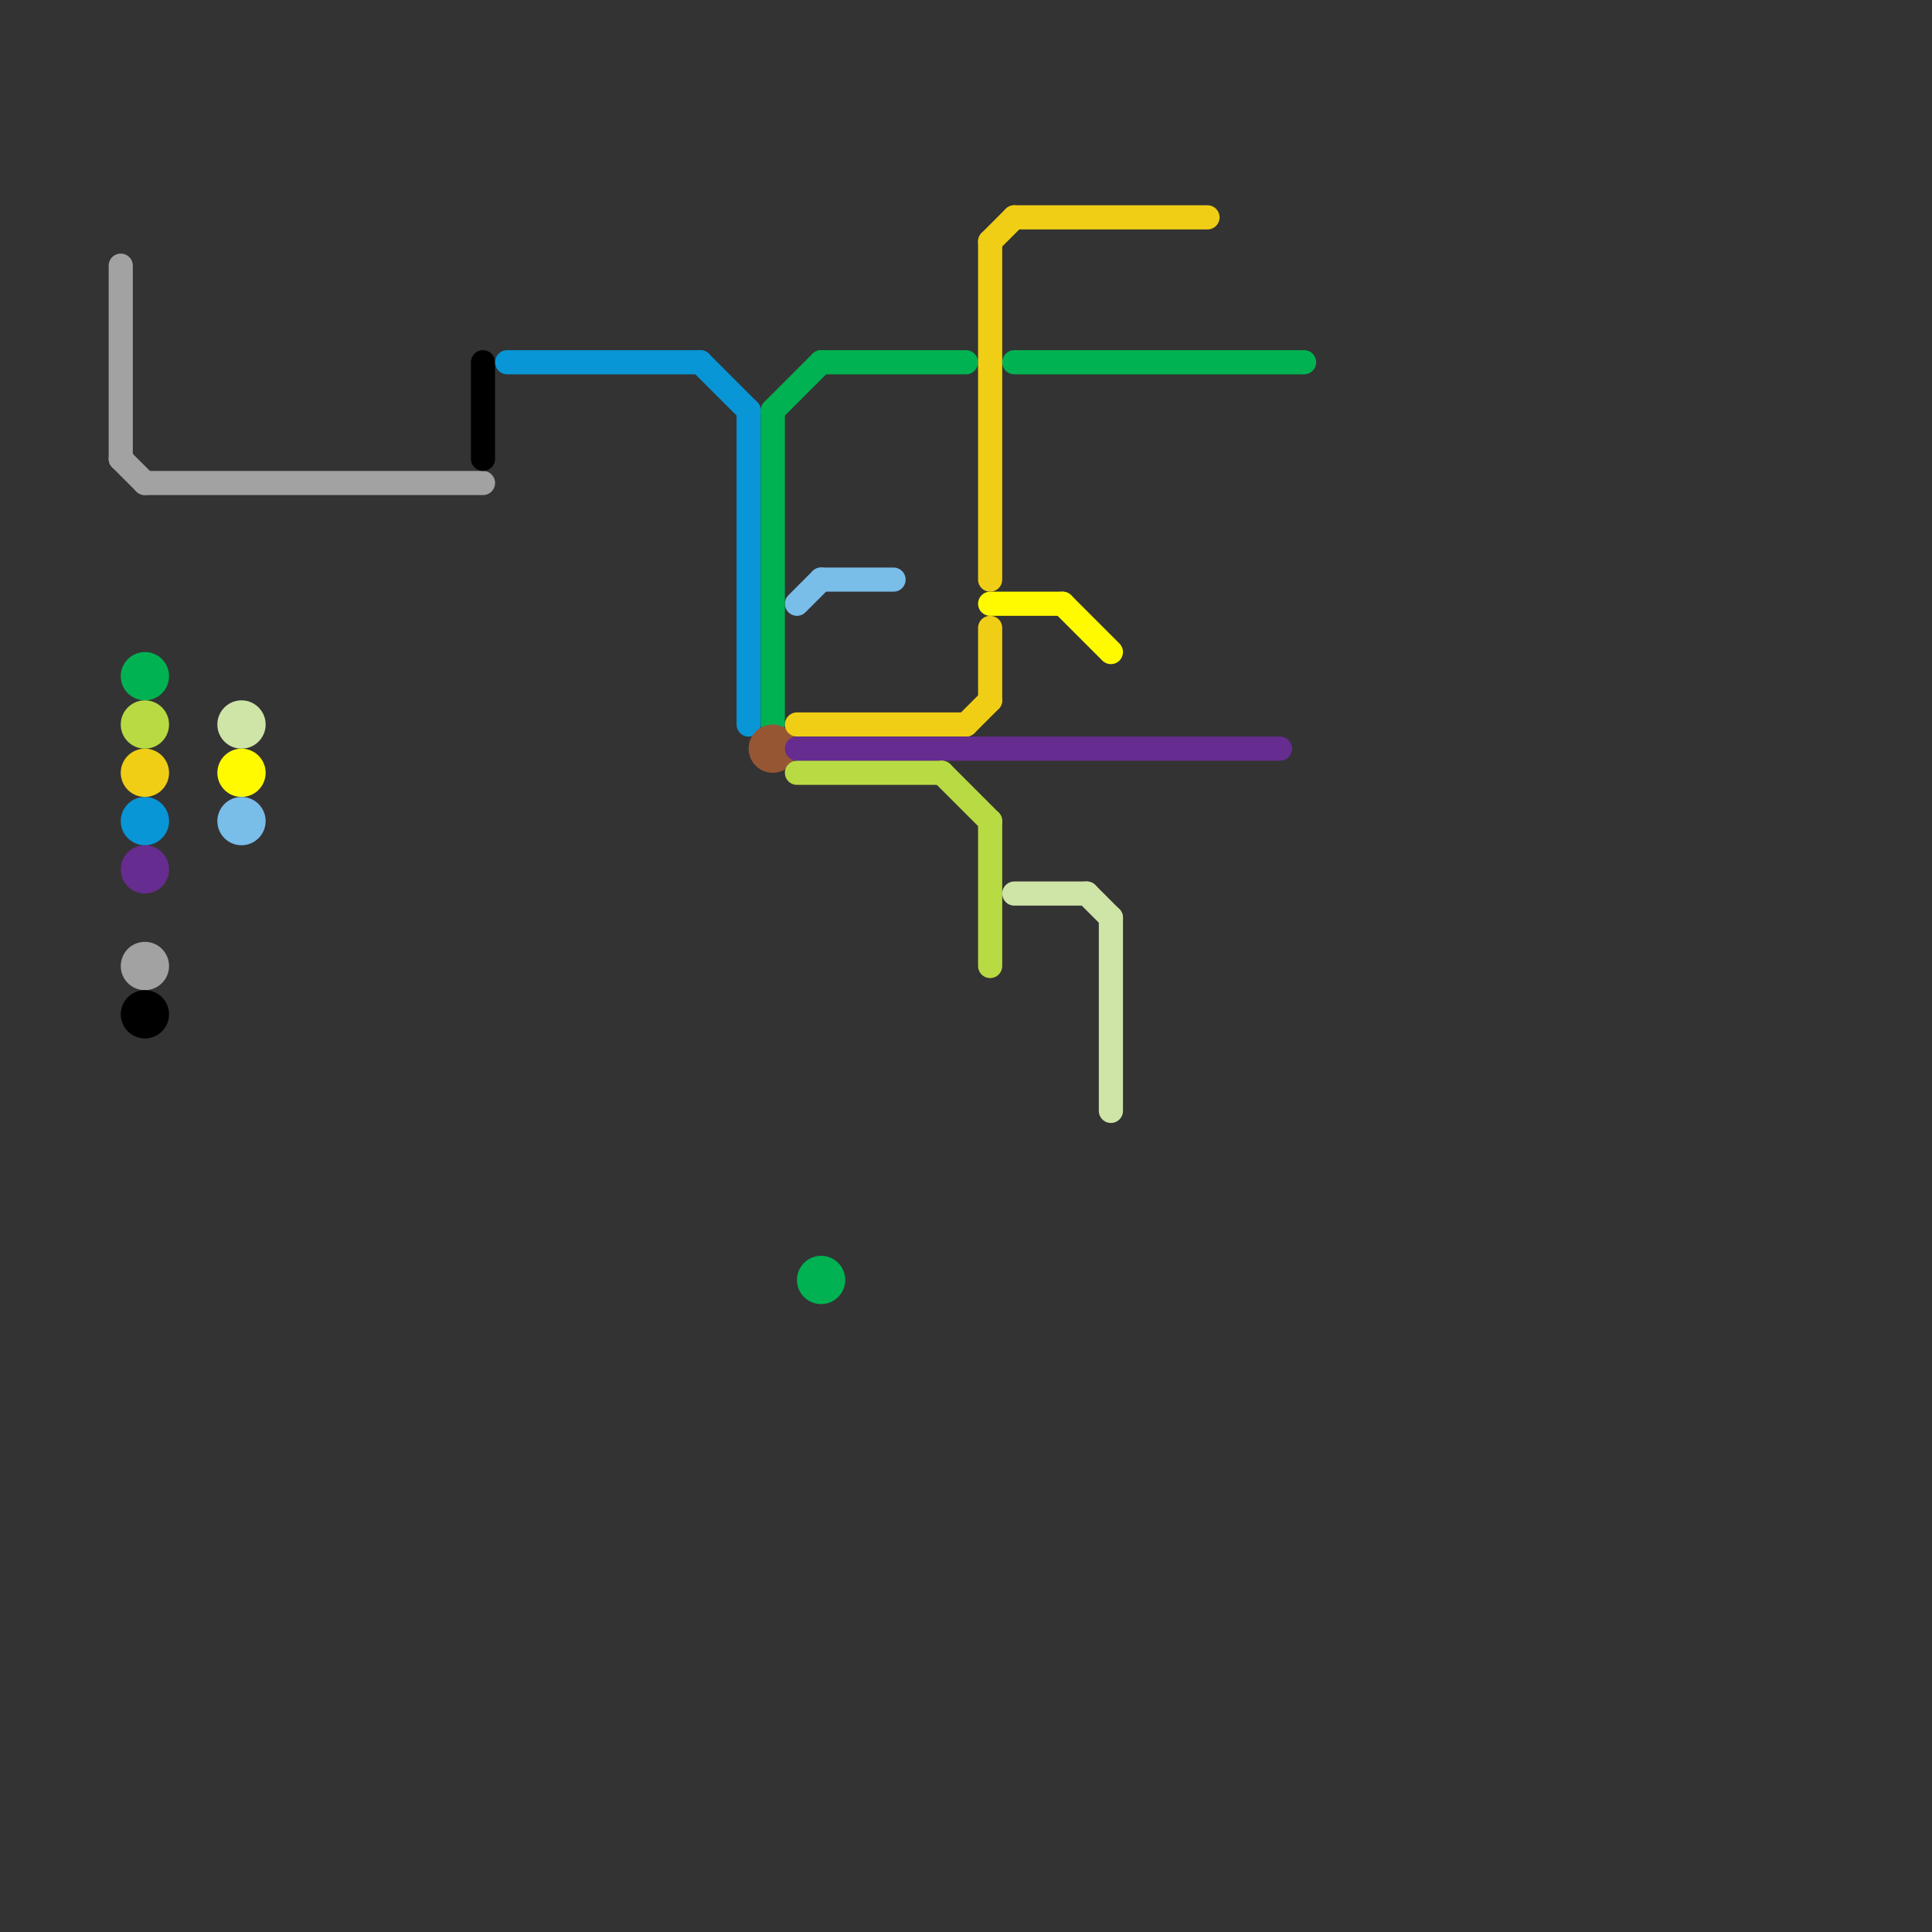 
<svg version="1.1" xmlns="http://www.w3.org/2000/svg" viewBox="0 0 80 80">
<rect x="0" y="0" width="80" height="80" fill="#333333" stroke="none"/>
<style>text { font: 1px Helvetica; font-weight: 600; white-space: pre; dominant-baseline: central; } line { stroke-width: 1; fill: none; stroke-linecap: round; stroke-linejoin: round; } .c0 { stroke: #a2a2a2 } .c1 { stroke: #cfe4a7 } .c2 { stroke: #fffa00 } .c3 { stroke: #79bde9 } .c4 { stroke: #000000 } .c5 { stroke: #0896d7 } .c6 { stroke: #00b251 } .c7 { stroke: #965634 } .c8 { stroke: #f0ce15 } .c9 { stroke: #662c90 } .c10 { stroke: #b8db44 }</style><defs><g id="wm-xf"><circle r="1.2" fill="#000"/><circle r="0.9" fill="#fff"/><circle r="0.6" fill="#000"/><circle r="0.3" fill="#fff"/></g><g id="wm"><circle r="0.6" fill="#000"/><circle r="0.3" fill="#fff"/></g></defs><line class="c0" x1="5" y1="19" x2="6" y2="20"/><line class="c0" x1="5" y1="11" x2="5" y2="19"/><line class="c0" x1="6" y1="20" x2="20" y2="20"/><circle cx="6" cy="40" r="1" fill="#a2a2a2" /><line class="c1" x1="46" y1="38" x2="46" y2="46"/><line class="c1" x1="42" y1="37" x2="45" y2="37"/><line class="c1" x1="45" y1="37" x2="46" y2="38"/><circle cx="10" cy="30" r="1" fill="#cfe4a7" /><line class="c2" x1="41" y1="25" x2="44" y2="25"/><line class="c2" x1="44" y1="25" x2="46" y2="27"/><circle cx="10" cy="32" r="1" fill="#fffa00" /><line class="c3" x1="33" y1="25" x2="34" y2="24"/><line class="c3" x1="34" y1="24" x2="37" y2="24"/><circle cx="10" cy="34" r="1" fill="#79bde9" /><line class="c4" x1="20" y1="15" x2="20" y2="19"/><circle cx="6" cy="42" r="1" fill="#000000" /><line class="c5" x1="29" y1="15" x2="31" y2="17"/><line class="c5" x1="31" y1="17" x2="31" y2="30"/><line class="c5" x1="21" y1="15" x2="29" y2="15"/><circle cx="6" cy="34" r="1" fill="#0896d7" /><line class="c6" x1="32" y1="17" x2="32" y2="30"/><line class="c6" x1="32" y1="17" x2="34" y2="15"/><line class="c6" x1="34" y1="15" x2="40" y2="15"/><line class="c6" x1="42" y1="15" x2="54" y2="15"/><circle cx="34" cy="53" r="1" fill="#00b251" /><circle cx="6" cy="28" r="1" fill="#00b251" /><circle cx="32" cy="31" r="1" fill="#965634" /><line class="c8" x1="41" y1="26" x2="41" y2="29"/><line class="c8" x1="41" y1="10" x2="41" y2="24"/><line class="c8" x1="40" y1="30" x2="41" y2="29"/><line class="c8" x1="42" y1="9" x2="50" y2="9"/><line class="c8" x1="41" y1="10" x2="42" y2="9"/><line class="c8" x1="33" y1="30" x2="40" y2="30"/><circle cx="6" cy="32" r="1" fill="#f0ce15" /><line class="c9" x1="33" y1="31" x2="53" y2="31"/><circle cx="6" cy="36" r="1" fill="#662c90" /><line class="c10" x1="39" y1="32" x2="41" y2="34"/><line class="c10" x1="33" y1="32" x2="39" y2="32"/><line class="c10" x1="41" y1="34" x2="41" y2="40"/><circle cx="6" cy="30" r="1" fill="#b8db44" />
</svg>
